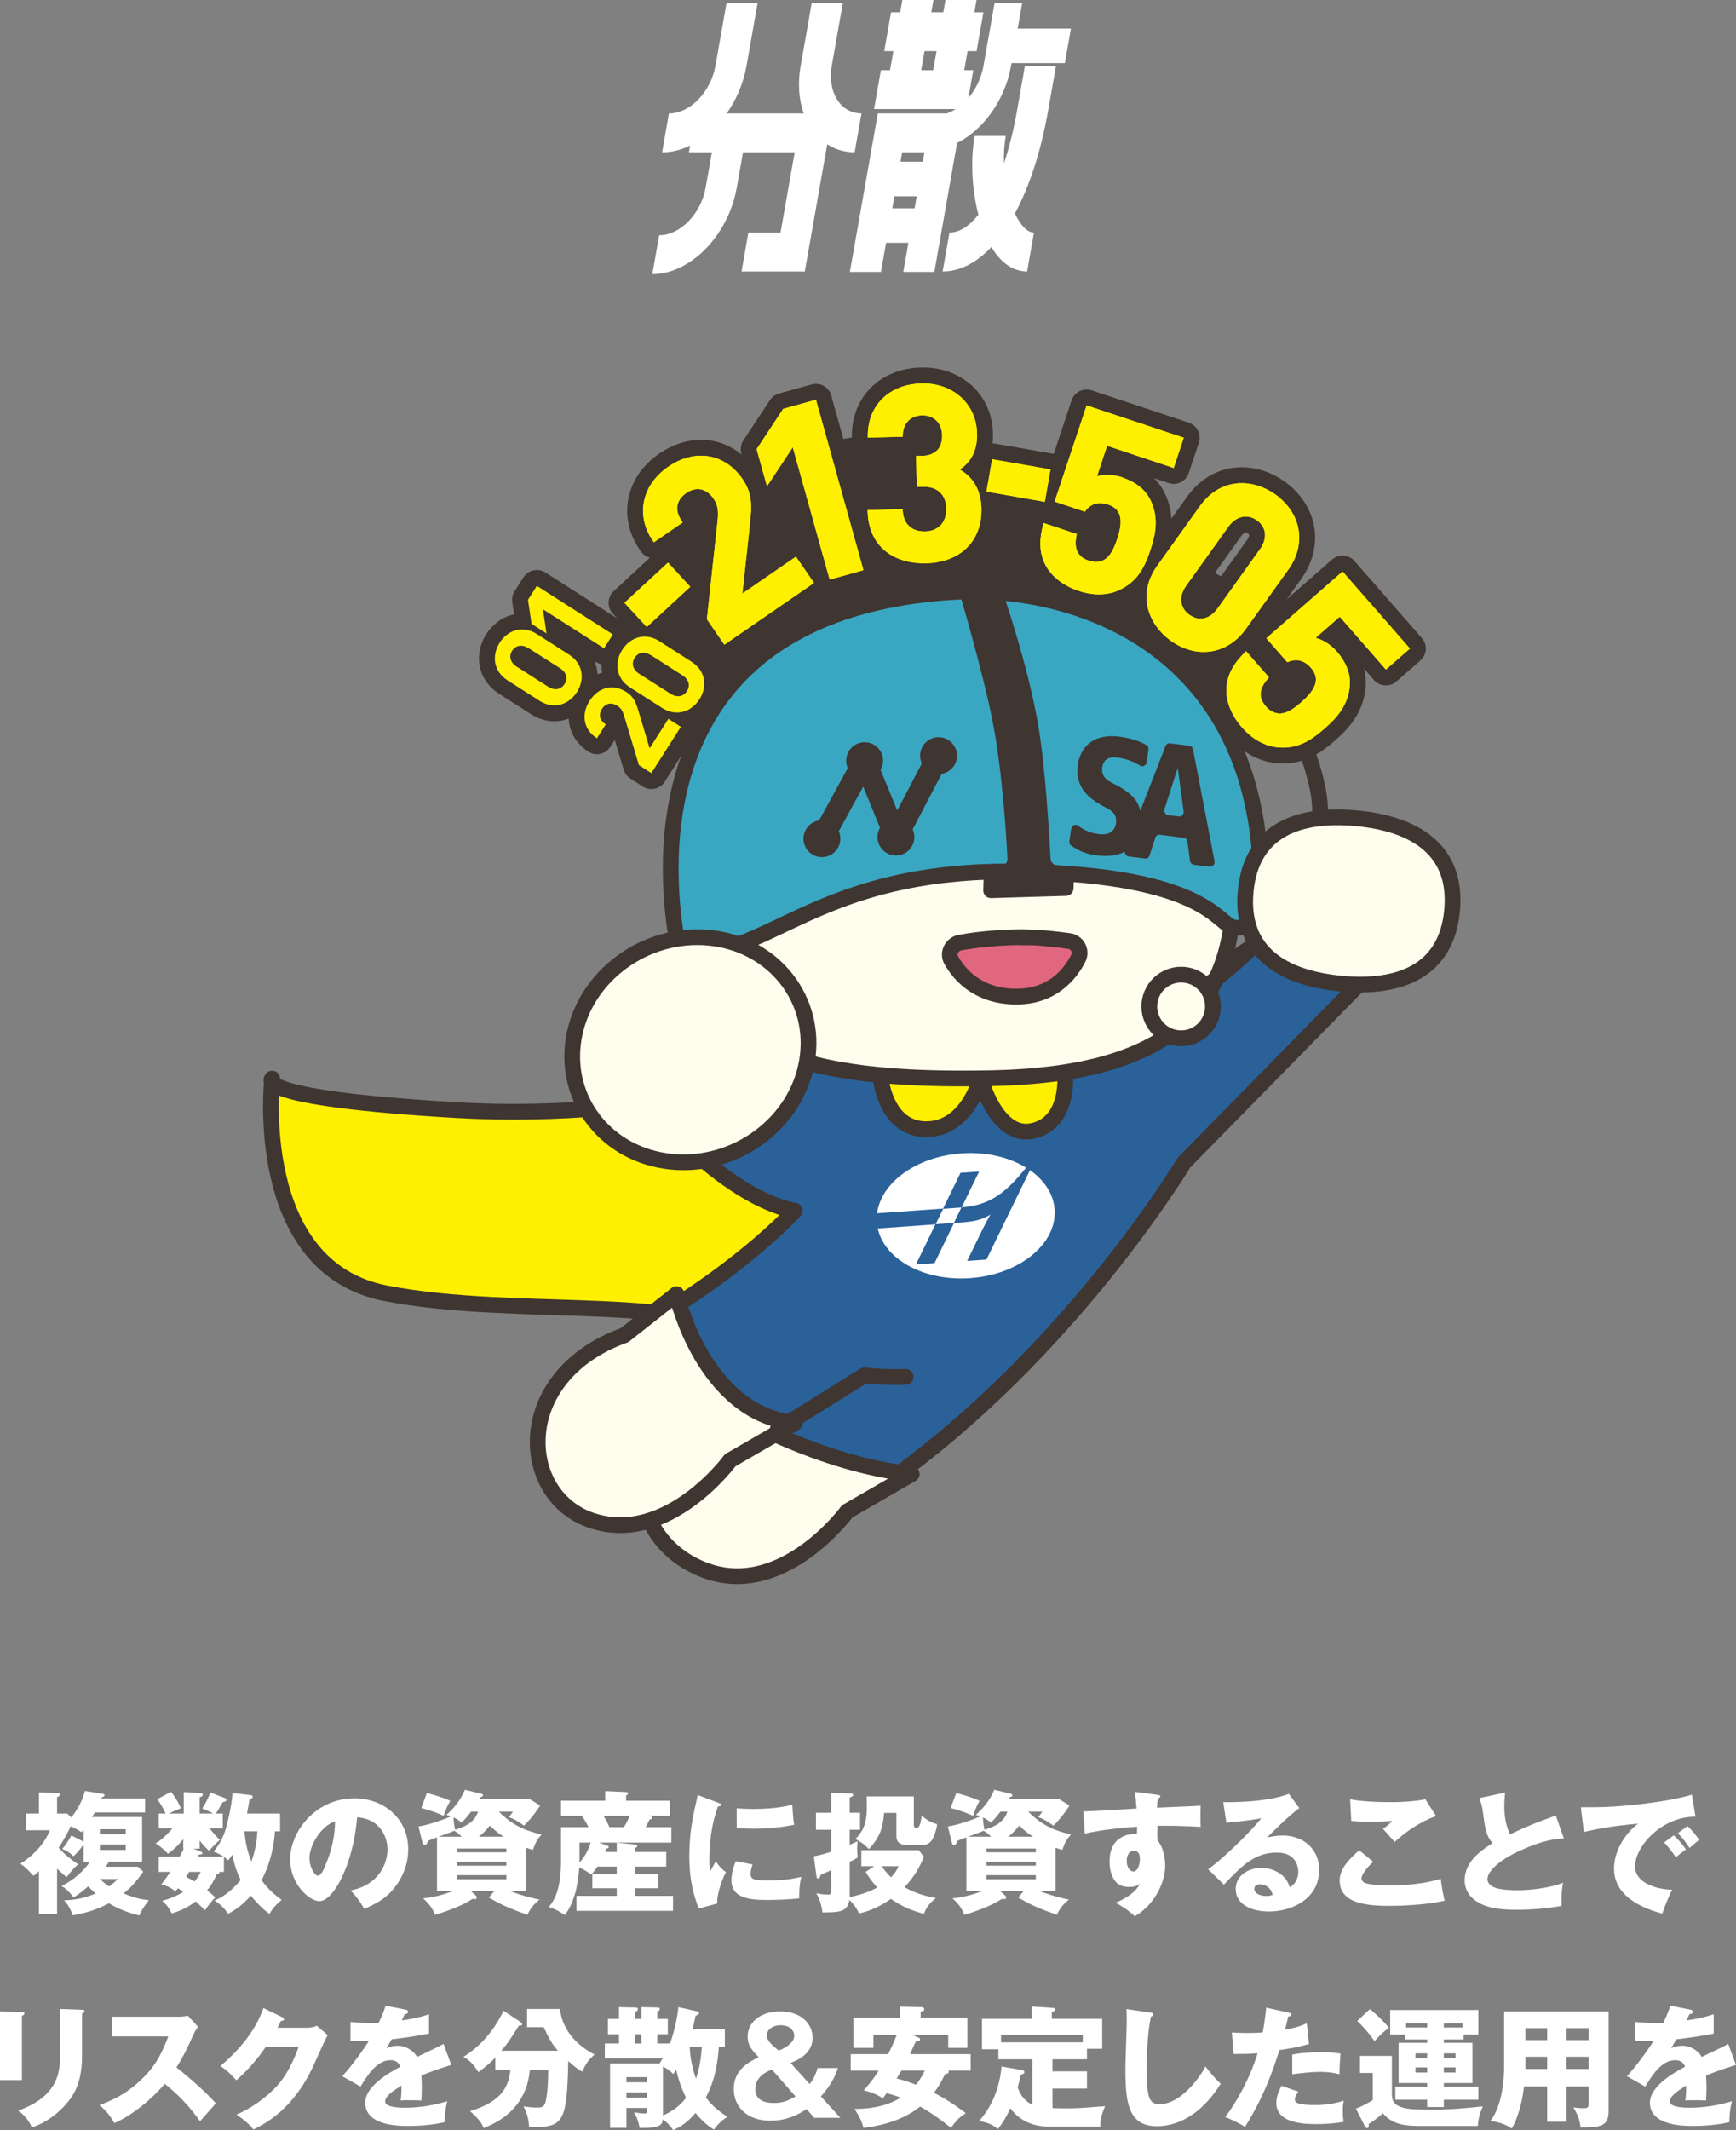 <?xml version="1.0" encoding="UTF-8"?>
<svg id="b" data-name="レイヤー 2" xmlns="http://www.w3.org/2000/svg" viewBox="0 0 264.61 324.54">
  <rect x="0" y="0" width="264.61" height="324.54" fill="#808080" stroke="none"/>
  <defs>
    <style>
      .d {
        fill: #3aa7c2;
      }

      .d, .e, .f, .g, .h, .i, .j {
        stroke: #3f3531;
      }

      .d, .e, .f, .g, .i, .j {
        stroke-linecap: round;
        stroke-linejoin: round;
      }

      .d, .e, .g, .h, .i, .j {
        stroke-width: 2.4px;
      }

      .e, .k {
        fill: #fff000;
      }

      .l {
        fill: #fff;
      }

      .f {
        stroke-width: 4.84px;
      }

      .f, .i {
        fill: none;
      }

      .m {
        fill: #3f3531;
      }

      .g {
        fill: #fffeee;
      }

      .h {
        fill: #e1667f;
        stroke-miterlimit: 10;
      }

      .j {
        fill: #2a6198;
      }
    </style>
  </defs>
  <g id="c" data-name="web">
    <g>
      <g>
        <path class="l" d="M21.04,284.41l.8.76c-1.04,1.42-1.8,2.36-3,3.3,1.88.82,3.2.96,3.84,1.04-1.06,1.46-1.1,1.52-1.42,2.32-2.48-.54-4.4-1.68-4.66-1.86-1.18.64-2.94,1.42-5.52,1.84-.4-1.16-.78-1.7-1.32-2.28,1.16-.04,2.7-.16,4.82-1.04-.2-.18-.52-.44-1.14-1.1-.64.56-1.14,1-2.22,1.7-.92-1.22-1.48-1.54-1.84-1.74,1.84-.88,3.6-2.5,4.3-3.7h-.94v-2.5l-.1-.02c-.42.64-.9,1.18-1.44,1.68-.34-.36-1.08-.92-1.72-1.1.54-.64.82-1.06,1.4-2.06l1.86.94v-1.82c-.08.08-.18.22-.32.38-.44-.3-.74-.5-1.64-.9-.44.96-1.24,2.34-1.84,3.28,1.04,1.1,1.76,1.7,2.98,2.5-.8.72-.98.96-1.76,1.96-.36-.28-.66-.52-1.46-1.28v6.88h-2.76v-6.5c-.38.36-.54.5-.84.7-.8-.86-1.24-1.36-2-1.84,2.12-1.32,3.74-3.18,4.5-5.1h-3.66v-2.54h2v-3.22l2.76.1c.34.02.42.02.42.22,0,.24-.24.34-.42.4v2.5h1.54l.64.58c1.48-1.88,1.9-3.4,2.06-4.02l2.62.42c.18.02.38.06.38.22,0,.18-.24.28-.52.38l-.04.12h6.74v2.14h-7.68c-.26.46-.3.5-.4.68h7.62v6.82h-5.06c-.18.3-.3.5-.48.76h4.92ZM15.2,286.27c.46.42.92.8,1.42,1.14.64-.44.92-.72,1.34-1.14h-2.76ZM15.22,279.45h3.94v-.76h-3.94v.76ZM19.16,281.01h-3.94v.84h3.94v-.84Z"/>
        <path class="l" d="M34.13,285.19h-.68c.02.14,0,.26-.4.36-.16.34-.62,1.42-1.48,2.44.56.46.92.78,1.24,1.08-.64.64-1.3,1.56-1.58,1.98-.78-.82-1.32-1.28-1.4-1.36-1.56,1.2-2.94,1.62-3.66,1.82-.44-.9-.82-1.34-1.44-1.92,1.76-.46,2.76-1.06,3.22-1.38-.22-.14-.6-.38-.82-.52-.1.1-.24.28-.38.46-.76-.58-1.26-.82-2.16-1.04.76-1.02,1.1-1.5,1.38-1.92h-1.78v-2.32h3.2c.42-.82.46-.92.62-1.22h-.08v-1.44c-1.08,1.32-1.94,1.94-2.34,2.22-.44-.54-1.34-1.28-1.88-1.58.88-.5,1.78-1.36,2.58-2.3h-2.1v-2.24h1.06c-.5-1.08-.92-1.68-1.28-2.18l2.08-1.14c.78.96,1.16,1.7,1.52,2.52-.96.34-1.58.68-1.82.8h2.26v-3.28l2.68.18c.12,0,.22.12.22.22,0,.18-.1.24-.48.42v2.46h2.04c-.3-.2-.5-.3-1.64-.78.5-.78.88-1.52,1.24-2.42l2.12.8c.22.08.32.18.32.3,0,.24-.24.3-.56.34-.34.6-.82,1.44-1.04,1.76h1.04v2.24h-2c.42.54.76.98,1.56,1.78-.24.2-.52.42-1.66,1.64-.64-.6-1-1-1.42-1.56v1.24h-.96l1.08.42c.1.04.3.12.3.28,0,.18-.18.18-.56.22l-.14.3h3.94c-.56-.38-1.18-.62-1.52-.76.78-1.04,1.46-2.02,1.94-3.82.28-1.04.8-3.32.94-5.12l2.8.34c.16.02.26.1.26.24,0,.16-.06.2-.5.44-.06.5-.14.98-.36,2.12h5.04v2.7h-.78c-.16,2.18-.62,4.7-2.04,7.44.58.84,1.52,1.92,3.06,3-.72.6-1.26,1.14-1.86,2.14-.5-.36-1.42-1.04-2.84-2.78-.88,1.02-2.2,2.16-3.48,2.76-.62-.92-1.16-1.44-2.06-2.02,2.04-.78,3.64-2.7,4-3.12-.72-1.4-1.06-2.76-1.28-3.86-.32.52-.46.64-.66.88-.3-.3-.42-.4-.62-.56v2.3ZM28.84,285.19c-.16.26-.4.64-.48.76.46.24.88.46,1.3.7.38-.46.68-.94.94-1.46h-1.76ZM37.25,279.01c.16,1.66.44,3.06,1.06,4.6.5-1.36.82-2.76.92-4.6h-1.98Z"/>
        <path class="l" d="M53.44,288.01c4.34-.8,5.62-4.16,5.62-6.24,0-1.62-.86-4.6-4.62-4.9-.62,7.32-3.64,12.78-5.76,12.78-1.56,0-4.46-2.64-4.46-6.34,0-4.3,3.92-9.32,9.8-9.32,4.38,0,8.2,2.98,8.2,7.76,0,.92-.08,3.48-2.36,6.18-1.22,1.42-2.64,2.16-4.34,2.9-.66-1.16-1.1-1.76-2.08-2.82ZM47.17,283.07c0,1.54.86,2.7,1.28,2.7.48,0,.86-.9,1.08-1.42.86-1.98,1.52-4.28,1.54-6.88-2.32.86-3.9,3.8-3.9,5.6Z"/>
        <path class="l" d="M73.33,273.29c.16.04.28.06.28.24,0,.16-.06.18-.4.3-.04.1-.1.16-.14.24h7.62l1.64,1.02c-1.16,1.78-2,2.6-2.46,3.06-1.32-.98-1.98-1.18-2.32-1.3.28-.32.38-.46.64-.84h-2.16c2.44,2.42,4.46,2.96,6.52,3.5-.64.7-.94,1.18-1.3,2.32-.5-.12-.68-.18-1.04-.32v6.6h-2.42c1.92.78,3.72,1.16,4.44,1.3-.86.72-1.3,1.22-1.84,2.32-2.42-.86-3.74-1.38-5.86-2.62l.8-1h-3.56l.78.72c.08.08.12.16.12.24,0,.28-.22.28-.3.28-.06,0-.24-.04-.36-.04-1.44,1-4.16,2-5.74,2.42-.2-.58-.5-1.36-1.78-2.5,2.26-.22,4.04-.92,4.52-1.12h-2.4v-8.18c-.94.34-1.12.42-1.38.54-.06.22-.2.64-.5.64-.12,0-.28-.12-.32-.3l-.62-2.54c1.48-.2,4.02-1.1,4.96-1.54-.24-.08-.38-.12-.7-.22,1.02-.92,2-1.96,2.82-3.82l2.46.6ZM65.07,273.17c2.34.64,3.08.98,3.56,1.2-.42.72-.64,1.2-1,2.28-.94-.42-2-.84-3.42-1.18l.86-2.3ZM70.37,279.83c-.56-.58-.82-.72-1.12-.9-.46.2-1.18.46-2.4.9h3.52ZM71.81,276.01c-.56.74-.94,1.16-1.44,1.68-.24-.18-.72-.58-1.24-.8.02.5.1,1.42.26,1.88,2.36-.72,3.06-1.6,3.48-2.76h-1.06ZM77.19,282.21v-.58h-7.52v.58h7.52ZM77.19,284.25v-.6h-7.52v.6h7.52ZM69.67,285.69v.62h7.52v-.62h-7.52ZM76.79,279.83c-.76-.46-.92-.6-2.14-1.68-.56.72-1.08,1.24-1.66,1.68h3.8Z"/>
        <path class="l" d="M94.01,282.15v-1.4l2.84.28c.12.02.3.04.3.2,0,.1-.12.2-.3.34v.58h4.7v2.24h-4.7v1.08h3.5v2.22h-3.5v1.16h5.74v2.28h-14.72v-2.28h6.14v-1.16h-3.72v-2.22h3.72v-1.08h-2.94c-.34.52-.58.8-.94,1.22-.46-.34-.96-.68-1.84-1.1-.12,1.8-.5,5.1-2.2,7.26-.72-.5-1.36-.86-2.44-1.24,1.86-2.02,1.86-5.66,1.86-7.48v-4.68h4.18c-.12-.24-.4-.9-1.02-1.72h-3.16v-2.3h6.74v-1.46l3.16.14c.1,0,.32.02.32.2,0,.12-.06.16-.3.36v.76h6.7v2.3h-3.34c.5.08.62.12.62.28,0,.24-.3.26-.38.26-.1.2-.22.46-.6,1.18h3.9v2.36h-11.04l1.28.46c.14.06.22.1.22.22,0,.14-.08.18-.4.26-.06.2-.12.36-.16.48h1.78ZM88.33,283.33c0,.08,0,.2-.02.44.84-.88,1.36-1.86,1.72-3.04h-1.7v2.6ZM92.01,276.65c.32.58.68,1.2.88,1.72h2.22c.4-.64.8-1.52.88-1.72h-3.98Z"/>
        <path class="l" d="M109.43,274.65c.38.14.54.2.54.34,0,.18-.4.22-.54.24-.6,1.78-1.3,4.06-1.3,8.26,0,.82.04,1.04.14,1.6.12-.22.6-1.1.84-1.5.58.9,1.22,1.42,1.54,1.64-.5.94-1.42,3.26-1.32,4.78l-2.84.76c-.68-1.88-1.42-4.1-1.42-8,0-3.62.56-6.1,1.28-9.28l3.08,1.16ZM114.71,284.05c-.12.34-.3,1.02-.3,1.42,0,.88.48,1.02,2.78,1.02,1.34,0,3.1-.08,4.94-.54-.36,1.48-.3,2.98-.3,3.26-1.38.2-3.64.26-5.06.26-2.98,0-5.28-.52-5.28-2.96,0-.26,0-1.4.66-2.94l2.56.48ZM112.29,275.51c.6.04,1.4.1,2.6.1,3.3,0,5.12-.46,5.88-.64.02.32.1,2.08.28,3.04-.82.16-2.92.6-6.16.6-1.18,0-1.96-.06-2.6-.1v-3Z"/>
        <path class="l" d="M133.25,284.33h-1.96v-2.44h8.76l.78,1.02c-.7,1.66-1.44,2.96-2.96,4.62,2.04,1.14,3.78,1.46,4.78,1.64-.82.68-1.4,1.28-1.82,2.42-1.32-.36-2.96-.86-5.04-2.28-1.42,1-3.26,1.92-4.86,2.2-.48-1.12-1.26-1.84-1.46-2.04-.32,1.86-1.54,1.88-4.1,1.9-.18-1.34-.5-2.1-.94-2.92.28.06.96.2,1.66.2.42,0,.62-.02.62-.54v-3.18c-.54.24-1.24.54-1.6.7-.14.4-.2.56-.42.56-.2,0-.22-.14-.26-.46l-.38-2.92c.5-.08,1.16-.2,2.66-.7v-3.34h-2.34v-2.58h2.34v-3.04l2.9.1c.22,0,.42.02.42.22,0,.22-.24.3-.52.4v2.32h1.58v2.58h-1.58v2.3c.52-.22.82-.36,1.22-.54-.04.32-.08.62-.08,1.12,0,.46.04.86.08,1.36-.3.18-.5.3-1.22.66v5.36c1.8-.38,2.96-.78,4.2-1.46-.94-1.04-1.4-1.78-1.76-2.38l1.3-.86ZM139.29,273.69v4.32c0,.22.04.48.36.48.36,0,.62-.14.84-1.9.9.9,1.9,1.22,2.36,1.34-.14,1.04-.52,1.9-.62,2.1-.3.64-.82,1.06-1.62,1.06h-2.36c-1.62,0-1.62-.96-1.62-1.62v-3.26h-1.86c-.24,2.46-.66,3.66-2.32,5.52-.84-.92-1.7-1.36-2.08-1.54.84-.84,1.76-1.94,1.76-4.78,0-.28-.02-1.48-.02-1.72h7.18ZM134.37,284.33c.54.74.96,1.22,1.44,1.68.7-.7.92-1.18,1.16-1.68h-2.6Z"/>
        <path class="l" d="M154.02,273.29c.16.04.28.06.28.24,0,.16-.06.18-.4.3-.04.1-.1.16-.14.24h7.62l1.64,1.02c-1.16,1.78-2,2.6-2.46,3.06-1.32-.98-1.98-1.18-2.32-1.3.28-.32.38-.46.64-.84h-2.16c2.44,2.42,4.46,2.96,6.52,3.5-.64.7-.94,1.18-1.3,2.32-.5-.12-.68-.18-1.04-.32v6.6h-2.42c1.92.78,3.72,1.16,4.44,1.3-.86.72-1.3,1.22-1.84,2.32-2.42-.86-3.74-1.38-5.86-2.62l.8-1h-3.56l.78.72c.08.08.12.16.12.24,0,.28-.22.28-.3.28-.06,0-.24-.04-.36-.04-1.44,1-4.16,2-5.74,2.42-.2-.58-.5-1.36-1.78-2.5,2.26-.22,4.04-.92,4.52-1.12h-2.4v-8.18c-.94.34-1.12.42-1.38.54-.06.22-.2.64-.5.64-.12,0-.28-.12-.32-.3l-.62-2.54c1.48-.2,4.02-1.1,4.96-1.54-.24-.08-.38-.12-.7-.22,1.02-.92,2-1.96,2.82-3.82l2.46.6ZM145.76,273.17c2.34.64,3.08.98,3.56,1.2-.42.72-.64,1.2-1,2.28-.94-.42-2-.84-3.42-1.18l.86-2.3ZM151.06,279.83c-.56-.58-.82-.72-1.12-.9-.46.2-1.18.46-2.4.9h3.52ZM152.5,276.01c-.56.74-.94,1.16-1.44,1.68-.24-.18-.72-.58-1.24-.8.02.5.1,1.42.26,1.88,2.36-.72,3.06-1.6,3.48-2.76h-1.06ZM157.88,282.21v-.58h-7.52v.58h7.52ZM157.88,284.25v-.6h-7.52v.6h7.52ZM150.36,285.69v.62h7.52v-.62h-7.52ZM157.48,279.83c-.76-.46-.92-.6-2.14-1.68-.56.72-1.08,1.24-1.66,1.68h3.8Z"/>
        <path class="l" d="M176.36,273.45c.32.04.5.06.5.22,0,.22-.24.3-.4.34-.04.36-.06.6-.1,1.4,5.64-.24,6.26-.26,6.64-.3-.02.42-.06,2.4.02,3.22-3.62-.18-5.14-.18-6.6-.16-.04,1.44-.02,1.8.02,2.22,1.16,1.42,1.16,3.56,1.16,3.84,0,2.84-1.86,6.16-4.64,7.72-.86-.82-1.96-1.56-2.92-2.06.6-.24,2.96-1.24,3.68-2.88-.2.16-.6.48-1.58.48-.32,0-1.46,0-2.16-.9-.72-.92-.86-2.22-.86-2.96,0-4.4,3.76-4.26,4.18-4.2.02-.64.02-.82.02-1.12-4.18.26-6.8.8-7.98,1.04l-.22-3.38c.46.02,1.22-.02,8.12-.42-.14-1.68-.14-1.74-.28-2.54l3.4.44ZM171.74,283.45c0,1.32.66,1.68,1.02,1.68.62,0,.98-.92.98-1.92,0-.46-.1-1.24-.9-1.24-.66,0-1.1.66-1.1,1.48Z"/>
        <path class="l" d="M198.05,275.49c-1.36.9-4.46,4-4.9,4.46.34-.08,1.32-.3,2.4-.3,2.72,0,5.52,1.72,5.52,5.26,0,4.4-4.18,6.32-7.64,6.32-2.58,0-5.08-1.02-5.08-3.44,0-1.98,1.84-3.2,3.92-3.2,1.88,0,3.84,1.06,4.3,2.94,1.32-.66,1.32-2.2,1.32-2.36,0-.48-.16-2.92-3.26-2.92-3.38,0-5.3,1.98-8.08,4.88l-2.4-2.34c2.3-1.6,6.76-6,8.1-7.78-.64.14-1.32.3-5.32.7l-.48-3.14c.78.02,6.56.08,10-1.26l1.6,2.18ZM192.03,287.09c-.68,0-.84.38-.84.72,0,.76,1.12,1.06,1.8,1.06.46,0,.8-.1,1-.16-.32-1.36-1.4-1.62-1.96-1.62Z"/>
        <path class="l" d="M209.32,283.65c-1.08.96-1.8,2.06-1.8,2.52,0,.34.26.56.4.64.74.4,3.04.44,3.98.44,4.22,0,6.76-.72,7.72-1,.08,1.08.38,2.52.58,3.32-2.74.68-6.92.8-8.48.8-4.58,0-7.52-.84-7.52-3.88,0-1.72,1.4-3.24,2.98-4.58l2.14,1.74ZM218.88,276.67c-2.48.98-4.3,2.14-6.3,3.96-.04-.04-.22-.24-1.78-2,.54-.36.98-.74,1.42-1.2-.5.04-1.74.12-3.56.12-1.58,0-2.22-.08-2.7-.12l-.16-3.3c1.62.34,4.32.44,6.04.44,3.16,0,4.84-.32,5.42-.44l1.62,2.54Z"/>
        <path class="l" d="M238.37,280.09c-1.42.1-3.1.24-6.72,1.88-3.52,1.6-4.92,3.32-4.92,4.3,0,1.44,2.14,1.72,4.68,1.72,2.22,0,5.26-.48,6.84-1.14-.18.9-.28,1.72-.22,3.52-2.7.5-5.66.6-6.76.6-3.48,0-4.84-.52-5.84-1.06-1.26-.68-2.18-1.86-2.18-3.44,0-2.72,2.28-4.42,4.26-5.66-1-1.12-1.14-2.18-1.48-4.72-.12-.96-.24-1.28-.54-2.14l3.92-.84c-.08,1.02-.12,1.46-.12,2.1,0,2.4.7,3.94.88,4.26,3.12-1.48,4.54-1.98,6.98-2.86l1.22,3.48Z"/>
        <path class="l" d="M258.44,276.79c-4.94-.08-9.22,4.36-9.22,7.6,0,2.32,2.94,3.46,5.66,3.52-.44.84-1.16,2.54-1.5,3.64-1.62-.44-7.36-2.04-7.36-6.82,0-3.7,2.86-6.36,3.68-6.88-3.92.32-6.34.82-8.28,1.26l-.46-3.76c3.06,0,4.8,0,8.9-.46,2.9-.32,6.14-.86,8.02-1.46l.56,3.36ZM255.12,279.63c.6.52,1.46,1.52,1.86,2.14-.56.4-.84.62-1.54,1.2-.76-1.1-.96-1.36-1.78-2.26l1.46-1.08ZM257.22,278.21c.56.5,1.38,1.48,1.78,2.1-.5.38-.84.68-1.46,1.24-.74-1.1-.96-1.36-1.78-2.26l1.46-1.08Z"/>
        <path class="l" d="M3.34,306.56c.24,0,.38.02.38.2,0,.2-.24.32-.38.38v9.78H0v-10.46l3.34.1ZM12.5,306.2c.2,0,.38.04.38.2,0,.24-.24.34-.38.4v6.52c0,2.18-.38,4.38-1.6,6.18-1.1,1.62-3.32,3.78-6.06,4.62-.3-.82-1.02-1.82-2.08-2.56,6.26-2.18,6.38-6.18,6.38-8.22v-7.26l3.36.12Z"/>
        <path class="l" d="M17.03,310.26v-3h10.22c.32,0,1.04-.04,1.38-.16l1.56,1.7c-.16.2-.46.62-.76,1.28-.74,1.68-1.54,3.36-2.54,4.9.84.64,4.5,3.68,6,5.48-.66.76-1.74,1.96-2.4,2.72-.74-1.02-2.42-3.36-5.38-5.7-1.92,2.3-5.06,4.88-7.68,5.98-.76-1.26-1.18-1.82-2.28-2.74,2.58-.92,4.56-2.1,6.5-4,2.28-2.2,3.1-4.16,4-6.46h-8.62Z"/>
        <path class="l" d="M46.87,308.94c.66,0,1.02-.14,1.42-.3l1.66,1.42c-.36.6-1.58,3.34-2.04,4.36-3.08,6.92-7.52,9.14-9.28,10.02-.34-.44-.9-1.1-2.58-2.28,3.04-1.28,5.46-3.48,6.5-4.74,1.62-1.96,2.54-4.38,2.98-5.6h-5c-1.28,1.9-2.8,3.6-4.5,5.12-1.08-1.14-1.48-1.56-2.44-2.16,4.86-4.12,6.12-7.64,6.56-8.84l2.88,1.4c.08.04.26.14.26.3,0,.2-.28.26-.48.28-.32.62-.38.78-.52,1.02h4.58Z"/>
        <path class="l" d="M61.81,306.18c.12.02.4.08.4.36s-.36.3-.5.3l-.46.98c.58-.08,2.48-.34,4.14-.94v2.96c-2.98.52-3.34.58-5.7.86-.24.42-.28.5-.78,1.38.72-.4,1.58-.4,1.74-.4,1.02,0,2.3.6,2.92,1.7,2.96-1.42,3.3-1.56,4.04-1.98l1.18,3.2c-2.22.7-3.38,1.12-4.56,1.62.04.58.06,1.2.06,1.8,0,.9-.04,1.46-.06,2-.64-.04-1.36-.04-2-.04s-.76,0-1.16.04c.08-.64.12-1.04.14-2.28-1.24.76-2.5,1.6-2.5,2.42,0,.9,2.04.96,3.06.96,2.2,0,4.28-.36,6.4-.98-.26,1-.4,2.22-.38,3.18-1.82.42-3.7.58-5.58.58-1.34,0-6.54,0-6.54-3.54,0-2.36,3.18-4.34,5.36-5.48-.32-.88-1.02-1-1.5-1-2.08,0-3.48,2.24-4.58,4.02l-2.78-1.58c1.32-1.4,3.32-4.16,4.06-5.38-1.08.04-1.96.04-2.82.02l.02-2.9c.62.06,1.78.16,3.14.16.58,0,.82,0,1.14-.02.74-1.54.9-2.08,1.06-2.62l3.04.6Z"/>
        <path class="l" d="M75.5,315.34v-1.86c-.66.7-1.04,1.06-2.58,2.22-.94-1.54-1.7-2-2.28-2.32,1.58-1.02,4.06-2.84,6.12-7.02l2.64,1.74c.1.06.2.16.2.32s-.28.2-.52.22c-1.46,2.28-1.7,2.7-2.68,3.8h8.64c-.84-.96-1.3-1.72-2.16-3.58h-2.54v-2.78h5.02c.16,1.7,1.14,4.8,5.26,6.94-.88.78-1.4,1.48-1.86,2.6-.5-.26-.82-.44-2.14-1.6-.2,9.16-.72,10.06-5.32,10.06-.26,0-.44-.02-.66-.04-.02-1.48-.58-2.6-.84-3.12,1,.12,1.32.18,1.9.18.7,0,1.14,0,1.38-.62.08-.2.48-1.52.48-5.14h-2.8c-.5,6.28-5.56,8.3-7.04,8.88-.26-.68-.7-1.38-2.08-2.58,5.14-1.52,5.92-4.04,6.16-6.3h-2.3Z"/>
        <path class="l" d="M95.49,321.16v3.02h-2.5v-9.8h7.54c.24-.36.36-.56.48-.76h-8.82v-2.28h2.16v-1.4h-1.68v-2.34h1.68v-1.8l2.6.06c.2,0,.28.06.28.26,0,.22-.16.3-.46.42v1.06h1v-1.8l2.6.06c.1,0,.2.06.2.24s-.14.26-.38.4v1.1h1.6v2.34h-1.6v1.4h1.92c.96-2.44,1.28-5.28,1.3-5.54l2.9.66c.2.04.24.14.24.24,0,.12-.02.2-.54.44-.08.42-.18.96-.44,2.04h4.92v2.66h-.92c-.16,2.12-.42,4.74-1.98,7.72,1.06,1.44,2.32,2.32,3.28,2.94-.76.52-1.34.98-2.06,1.96-.88-.58-1.78-1.28-2.8-2.54-1.26,1.5-2.34,2.14-3.4,2.62-.26-.4-.68-1-1.58-1.64-.1.76-.18,1.34-3.54,1.3-.02-.12-.2-1.38-.86-2.38.34.06,1.16.18,1.5.18.52,0,.52-.06.52-.84h-3.16ZM98.65,317.24v-.78h-3.16v.78h3.16ZM98.65,319.6v-.82h-3.16v.82h3.16ZM96.77,309.94v1.4h1v-1.4h-1ZM101.05,322.3c.84-.36,2.32-1.1,3.52-2.68-.26-.56-1-2.06-1.5-4.26-.18.28-.24.36-.46.62-.28-.28-.76-.72-1.56-1.14v7.46ZM105.13,311.84c.06,1.18.22,2.82.96,4.86.42-1.26.74-2.7.9-4.86h-1.86Z"/>
        <path class="l" d="M123.42,317.52c.38-.5.84-1.18,1.2-2.44h3.1c-.22.66-.8,2.38-2.6,4.32l2.98,3.26h-4l-1.16-1.34c-.78.54-2.68,1.78-5.5,1.78-3.68,0-5.6-2.22-5.6-4.82,0-3.02,2.4-4.16,3.8-4.86-.9-.94-1.68-1.74-1.68-3.14,0-1.98,1.7-3.82,4.96-3.82s4.94,1.92,4.94,4.02c0,1.94-1.48,3.12-3.36,3.82l2.92,3.22ZM117.66,315.3c-.64.26-2.54,1-2.54,3,0,2.1,2.28,2.1,2.9,2.1,1.08,0,1.94-.24,3.24-1l-3.6-4.1ZM121.06,310.14c0-.6-.48-1.58-2.08-1.58-1.34,0-2.1.78-2.1,1.56,0,.82.98,1.62,1.82,2.3,1.28-.52,2.36-1.28,2.36-2.28Z"/>
        <path class="l" d="M139.99,310.42c.16.06.26.14.26.3,0,.24-.2.26-.64.3-.16.28-.78,1.66-.9,1.94h9.24v2.5h-3.38c.04.06.04.1.04.16,0,.24-.18.32-.56.4-.78,1.58-1.26,2.26-1.7,2.82,2.42,1.24,4.24,2.64,4.86,3.1-1.16.78-1.4,1.1-2.26,2.24-1.52-1.2-2.88-2.2-4.7-3.24-2.44,1.96-5.46,2.86-8.62,3.26-.34-1.18-.64-1.74-1.38-2.9,3.4.02,5.62-.84,7.06-1.72-.98-.34-1.62-.54-2.16-.68-.1.14-.36.5-.58.8-1-.72-2.32-1.08-2.92-1.24,1.14-1.22,1.92-2.4,2.28-3h-4.26v-2.5h5.7c.42-.82.94-1.96,1.32-2.94h-3.56v1.98h-3.06v-4.58h7.12v-1.7l3.3.08c.08,0,.4.04.4.32,0,.24-.32.34-.56.36v.94h7.12v4.58h-2.92v-1.98h-5.48l.94.4ZM137.41,315.46c-.22.38-.48.78-.74,1.2.82.22,1.8.5,2.94.96.32-.38.76-.94,1.36-2.16h-3.56Z"/>
        <path class="l" d="M160.42,315.58h5.26v2.62h-5.26v2.98c.5.02,1.08.04,1.86.04,1.88,0,2.2-.02,6.16-.34-.7,1.66-.74,2.42-.72,3.12h-7.82c-3.66,0-5.32-2-5.9-2.8-.74,1.68-1.54,2.7-1.88,3.16-1.04-.76-1.26-.84-2.86-1.24.74-.86,2.96-3.42,3.4-8.28l3.08.54c.18.04.4.08.4.32,0,.2-.12.24-.56.4-.1.5-.2,1-.46,1.96.36.86.82,1.94,2.24,2.6v-6.92h-5.18v-1.52h-2.5v-4.64h7.58v-1.88l3.06.2c.28.02.54.04.54.24,0,.16-.1.24-.54.44v1h7.68v4.56h-2.32v1.6h-5.26v1.84ZM165.04,311.16v-1.16h-12.46v1.16h12.46Z"/>
        <path class="l" d="M175.34,306.64c.3.04.46.06.46.28,0,.18-.14.24-.38.34-.48,2.36-.64,5.52-.64,7.94,0,4.54.44,5.38,1.98,5.38,3.42,0,6.44-4.62,6.98-5.74.5.66,1.38,1.76,2.32,2.62-2.28,3.7-5.68,6.48-9.72,6.48-4.44,0-4.8-3.76-4.8-8.76,0-1.16.2-6.22.2-7.24,0-.58,0-1.26-.04-1.84l3.64.54Z"/>
        <path class="l" d="M196.41,306.64c.18.04.4.12.4.32,0,.24-.28.26-.44.26-.08.32-.42,1.74-.5,2.02,1.84-.34,2.54-.64,3.32-.98l.34,3.14c-.62.2-1.76.54-4.52.94-.8,2.52-2.2,6.88-5.24,11.7-.84-.54-1.58-.88-3.02-1.52,1.68-2.1,3.78-5.94,4.94-9.7-1.22.1-1.46.1-3.66.12l-.26-3.28c.6.04,1.3.08,2.32.08.9,0,1.5-.02,2.38-.08.28-1.5.42-2.8.54-3.78l3.4.76ZM197.91,318.68c-.5.64-.54,1.02-.54,1.18,0,.28.14.4.36.52.42.24,1.58.34,2.68.34,2.08,0,3.56-.4,4.4-.66-.06.38-.14.82-.14,1.56s.08,1.26.12,1.66c-1.4.24-2.76.34-4.14.34-2.62,0-6.1-.38-6.1-3.22,0-.78.18-1.42.78-2.62l2.58.9ZM196.97,313.02c1.84-.36,4.04-.36,4.42-.36,1.74,0,2.54.14,2.94.22-.12,1.48-.14,1.8-.16,3.14-1-.26-1.96-.36-3-.36-1.18,0-2.8.18-4.2.36v-3Z"/>
        <path class="l" d="M212.16,313.22v5.96c0,2.18,2.46,2.24,6.26,2.24,2.54,0,5.08-.24,7.6-.5-.42.92-.68,1.76-.76,2.98h-8.76c-2.24,0-4.22-.16-5.72-1.94-.4.38-1.06.98-2.16,1.64.02.4.04.62-.26.62-.12,0-.26-.16-.34-.32l-1.34-2.64c1.06-.42,1.78-.82,2.56-1.3v-4.14h-1.94v-2.6h4.86ZM208.82,306.1c1.08.9,1.9,1.68,2.9,2.84-.92.68-1.52,1.26-2.2,2.04-.96-1.36-1.8-2.26-2.64-3.08l1.94-1.8ZM220.08,311.24h4.36v6.12h-4.36v.56h5.26v1.98h-5.26v1.12h-2.54v-1.12h-4.86v-1.98h4.86v-.56h-4.36v-6.12h4.36v-.52h-3.38v-.74h-2.26v-3.74h13.44v3.74h-2.26v.74h-3v.52ZM217.54,308.26h-3.22v.64h3.22v-.64ZM217.54,312.84h-1.78v.76h1.78v-.76ZM217.54,314.98h-1.78v.78h1.78v-.78ZM220.08,308.9h2.84v-.64h-2.84v.64ZM220.08,313.6h1.78v-.76h-1.78v.76ZM220.08,315.76h1.78v-.78h-1.78v.78Z"/>
        <path class="l" d="M238.79,323.26h-2.96v-5.38h-3.52c-.2,1.44-.6,4.18-1.88,6.42-.94-.74-2.54-1.1-3.26-1.16,1.04-1.32,2.1-4,2.1-8.52v-8.16h15.92v15.2c0,2.34-1.34,2.48-4.28,2.46-.1-1.1-.4-1.9-1.08-3.04.26.04.98.12,1.48.12.82,0,.84-.14.84-.88v-2.44h-3.36v5.38ZM235.83,309h-3.32v1.82h3.32v-1.82ZM235.83,313.36h-3.32v1.86h3.32v-1.86ZM238.79,310.82h3.36v-1.82h-3.36v1.82ZM238.79,315.22h3.36v-1.86h-3.36v1.86Z"/>
        <path class="l" d="M257.63,306.18c.12.02.4.08.4.36s-.36.3-.5.3l-.46.98c.58-.08,2.48-.34,4.14-.94v2.96c-2.98.52-3.34.58-5.7.86-.24.42-.28.5-.78,1.38.72-.4,1.58-.4,1.74-.4,1.02,0,2.3.6,2.92,1.7,2.96-1.42,3.3-1.56,4.04-1.98l1.18,3.2c-2.22.7-3.38,1.12-4.56,1.62.04.58.06,1.2.06,1.8,0,.9-.04,1.46-.06,2-.64-.04-1.36-.04-2-.04s-.76,0-1.16.04c.08-.64.12-1.04.14-2.28-1.24.76-2.5,1.6-2.5,2.42,0,.9,2.04.96,3.06.96,2.2,0,4.28-.36,6.4-.98-.26,1-.4,2.22-.38,3.18-1.82.42-3.7.58-5.58.58-1.34,0-6.54,0-6.54-3.54,0-2.36,3.18-4.34,5.36-5.48-.32-.88-1.02-1-1.5-1-2.08,0-3.48,2.24-4.58,4.02l-2.78-1.58c1.32-1.4,3.32-4.16,4.06-5.38-1.08.04-1.96.04-2.82.02l.02-2.9c.62.06,1.78.16,3.14.16.58,0,.82,0,1.14-.02.74-1.54.9-2.08,1.06-2.62l3.04.6Z"/>
      </g>
      <g>
        <path class="l" d="M155.12,4.35l.69-3.9h-4.21l-1.69,9.58c-.33,1.86-1.17,3.57-2.3,4.89l.74-4.22h-1.38l.51-2.91h1.38l1.04-5.92h-1.38l.33-1.87h-4.74l-.33,1.87h-1.83l.33-1.87h-4.74l-.33,1.87h-1.39l-1.04,5.92h1.39l-.51,2.91h-1.39l-1.04,5.92h12.43c-.44.28-.89.5-1.36.67h-10.5l-4.26,24.14h4.74l.78-4.43h3.4l-.78,4.43h4.74l3.46-19.64c3.97-1.99,7.3-6.51,8.23-11.76l.07-.41h8.13l.93-5.26h-8.13ZM140.92,7.79h1.83l-.51,2.91h-1.83l.51-2.91ZM140.91,23.21l-.25,1.43h-3.4l.25-1.43h3.4ZM136.01,31.74l.32-1.83h3.4l-.32,1.83h-3.4Z"/>
        <path class="l" d="M154.7,32.52c2.2-4.07,3.95-9.4,5.06-15.66l1.2-6.81h-4.74l-1.2,6.81c-.52,2.96-1.2,5.66-1.99,8.03-.05-1.39.03-2.8.27-4.18h-4.74c-.64,3.62-.44,8.12.57,12-1.4,1.76-2.9,2.73-4.41,2.73l-1.04,5.92c2.64,0,5.16-1.32,7.43-3.72,1.35,2.26,3.18,3.72,5.45,3.72l1.04-5.92c-1.03,0-2.07-1.14-2.9-2.92Z"/>
        <path class="l" d="M126.78,10.03l1.69-9.58h-4.74l-1.69,9.58c-.47,2.68-.27,5.18.47,7.26h-11.75c1.47-2.08,2.56-4.58,3.03-7.26l1.69-9.58h-4.74l-1.69,9.58c-.71,4-3.89,7.26-7.09,7.26l-1.04,5.92c1.45,0,2.9-.37,4.27-1.03l-.18,1.03h3.5l-.95,5.38c-.71,4-3.89,7.26-7.09,7.26l-1.04,5.92c5.81,0,11.59-5.91,12.87-13.18l.95-5.38h7.88l-2.16,12.23h-4.9l-1.04,5.92h9.64l3.42-19.37c1.2.77,2.61,1.21,4.18,1.21l1.04-5.92c-3.2,0-5.23-3.26-4.53-7.26Z"/>
      </g>
      <g>
        <g>
          <path class="e" d="M126.88,162.13s-25.77,8.84-57.36,7c-31.59-1.84-28.04-4.8-28.04-4.8,0,0-3.24,28.72,17.31,32.71,20.55,3.99,47.77-.31,56.54,7.97,8.78,8.28,27.73,3.99,27.73,3.99l17.08-48.49-33.26,1.63Z"/>
          <g>
            <polygon class="m" points="91.27 101.03 99.62 89.3 104.6 75.12 108.33 74.57 120.84 68.14 133.94 65.98 147.96 65.23 150.79 72.55 170.1 74.15 180.73 84.95 193.58 91.77 198.89 98.79 201.64 104.94 198.1 109.1 196.45 109.72 182.47 107.35 136.01 105.22 108.15 109.13 102.52 108.5 91.27 101.03"/>
            <g>
              <path class="j" d="M109.81,225.48s3.41,4.54,9.38,6.65c5.97,2.11,19.4-8.79,19.4-8.79,25.95-19.62,41.86-46.19,41.86-46.19l34.46-35.11-9.32-7.87-42.95,29.24s-8.82-11.35-16.32-12.05c-8.32-.79-15.91,3.73-19.44,10.78l-19.52-8.8-12.17,10.99s13.73,17.74,25.94,20.14c0,0-7.48,8.2-20.92,16.16-1.59.94-3.27,1.88-5.02,2.8,0,0-12.41,10.95-6.08,21.06,6.33,10.11,20.7,1.01,20.7,1.01Z"/>
              <path class="e" d="M162.33,163.36s.88,7.51-4.78,8.91c-5.66,1.4-8.1-7.96-8.1-7.96,0,0-1.98,7.78-8.33,7.73-6.35-.05-6.96-8.24-6.96-8.24"/>
              <path class="l" d="M133.69,184.85c.6-4.68,6-8.64,12.84-9.12,3.79-.27,7.29.58,9.87,2.17-3.07,3.82-5.51,5.74-9.81,6.04l2.65-5.45-2.84.2-2.65,5.45-10.07.71M160.75,184.28c.37,5.25-5.4,9.93-12.88,10.45-7.01.49-13.04-2.83-14.08-7.57l8.79-.62-2.97,6.11,2.83-.2,2.97-6.11c3.25-.23,4.18-.45,5.55-1.3-.61,1.08-.93,1.72-1.37,2.61-.78,1.61-2.17,4.46-2.17,4.46l2.94-.21,6.63-13.62c2.18,1.52,3.59,3.61,3.76,5.99ZM146.54,183.97l-2.78.2-1.14,2.34,2.78-.2,1.14-2.34Z"/>
              <path class="g" d="M144.55,91.86c27.34-1,41.98,17.33,43.42,39.13,1.44,21.8-8.56,32.7-36.85,33.28-28.64.59-45.57-4.09-47.72-25.3-2.15-21.21,7.77-45.9,41.15-47.12Z"/>
              <g>
                <path class="i" d="M183.5,94.66s13.35,7.62,17.26,25.06c3.91,17.44-17.96,31.61-22.64,34.4"/>
                <circle class="g" cx="180.03" cy="153.34" r="4.85"/>
              </g>
              <path class="d" d="M145.32,90.19c17.8-1.12,48.03,7.77,46.87,47.16-.07,2.2-1.88,4.27-4.07,3.97-2.56-.35-3.88-7.9-32.3-8.52-28.42-.62-37.16,11.03-48.37,12.35-2.2.26-4.21-1.28-4.53-3.48-1.82-12.29-3.39-48.61,42.4-51.49Z"/>
              <path class="m" d="M153.18,82.71l.98,2.38c.3.72-.2,1.53-.98,1.59h0c-.75.05-1.25.8-1.01,1.51,1.31,3.88,4.34,12.86,5.92,21.38,1.27,6.86,1.84,17.84,2.04,21.24.04.6.54,1.08,1.14,1.08h1.29c.65,0,1.16.55,1.14,1.19l-.07,2.3c-.02.61-.51,1.1-1.12,1.11l-11.45.34c-.66.02-1.2-.52-1.18-1.18l.07-2.49c.02-.61.51-1.1,1.11-1.12l1.39-.04c.64-.02,1.14-.56,1.11-1.2-.16-3.34-.79-13.38-2.23-20.73-1.49-7.6-4.73-18.62-5.72-21.92-.16-.55-.7-.89-1.27-.81l-1.5.22c-.59.08-1.14-.29-1.28-.87l-.68-2.82c-.17-.69.32-1.36,1.03-1.42,2.45-.19,7.61-.55,10.23-.44.45.02.84.3,1.01.71Z"/>
              <path class="g" d="M189.87,135.78c-.89,9.43,5.85,13.26,14.54,14.08,8.68.82,16.03-1.73,16.92-11.11.89-9.39-5.85-13.26-14.54-14.08-8.68-.82-16.03,1.69-16.92,11.11Z"/>
              <path class="g" d="M87.45,158.21c-1.58,9.42,5.1,17.84,14.92,18.79,9.82.95,19.06-5.91,20.64-15.34,1.58-9.42-5.1-17.84-14.92-18.79-9.82-.95-19.06,5.91-20.64,15.34Z"/>
            </g>
            <g>
              <g>
                <path class="f" d="M113.17,72.97c-2.7-3.91-7.25-4.66-11.33-1.85-4.03,2.78-4.99,7.42-2.32,11.29l.15.21,4.4-3.03-.15-.21c-1.6-2.32-.06-3.75.68-4.26,1.51-1.04,3.07-.73,4.15.84.62.9.78,1.72.64,3.24l-1.64,15.15,2.66,3.87,13.67-9.41-2.76-4-8.16,5.62,1.16-10.7c.29-2.74.36-4.56-1.15-6.76Z"/>
                <polygon class="f" points="115.33 68.43 116.91 74.09 120.84 68.14 126.46 88.3 131.61 86.87 124.37 60.9 119.38 62.29 115.33 68.43"/>
                <path class="f" d="M146.28,71.54c1.82-1.19,2.71-3.03,2.65-5.49-.11-4.54-3.68-7.75-8.5-7.63-4.88.12-8.17,3.33-8.16,7.99v.26s5.33-.13,5.33-.13v-.24c.06-1.82,1.19-2.98,2.95-3.02,1.37-.03,2.99.75,3.05,3.05.05,1.94-1.05,3.07-3.01,3.12l-.96.02.11,4.71.96-.02c2.16-.05,3.49,1.18,3.54,3.3.05,2.11-1.19,3.45-3.22,3.5-2.03.05-3.31-1.12-3.42-3.12v-.25s-5.35.13-5.35.13v.26c.23,5.93,4.74,7.94,8.89,7.84,5.25-.13,8.57-3.4,8.45-8.34-.07-2.73-1.17-4.72-3.3-5.94Z"/>
                <rect class="f" x="152.75" y="68.7" width="5.01" height="9.03" transform="translate(56.4 213.55) rotate(-80.09)"/>
                <rect class="f" x="95.69" y="88.12" width="9.03" height="5.01" transform="translate(-34.9 91.95) rotate(-42.69)"/>
                <path class="f" d="M171.07,72.73c-1.54-.51-2.94-.43-3.86-.17l1.54-4.64,10.15,3.38,1.53-4.61-14.8-4.92-4.88,14.65,4.62,1.54.11-.15c.46-.63,1.51-1.58,3.42-.94,1.95.65,2.38,2.25,1.4,5.21-.44,1.31-1.03,2.72-2.1,3.26-.66.33-1.4.35-2.26.07-1.68-.56-2.27-1.78-1.86-3.83l.04-.22-5.06-1.68-.07.27c-.47,1.88-.75,3.92.33,6.07.88,1.76,2.73,3.22,5.08,4,2.97.99,5.12.43,6.41-.22,2.54-1.27,3.63-3.25,4.55-6.04.78-2.36,1.32-4.92-.04-7.64-.77-1.54-2.25-2.71-4.27-3.38Z"/>
                <path class="f" d="M194.4,75.33c-3.26-2.33-8.24-2.77-11.5,1.77l-6.49,9.06c-3.25,4.54-1.23,9.12,2.03,11.45,3.96,2.84,8.68,2.1,11.46-1.79l6.49-9.06c2.79-3.89,1.96-8.59-2-11.43ZM192.02,83.71l-6.42,8.97c-1.19,1.66-2.84,2.04-4.31.98-1.47-1.05-1.66-2.79-.49-4.42l6.42-8.97c1.18-1.65,2.9-2.04,4.37-.99s1.62,2.78.44,4.43Z"/>
                <path class="f" d="M205.75,104.36c.11-1.72-.57-3.47-1.97-5.08-1.07-1.22-2.31-1.86-3.25-2.1l3.68-3.22,7.04,8.05,3.66-3.2-10.27-11.74-11.62,10.17,3.2,3.66.17-.07c.71-.31,2.1-.6,3.43.92,1.35,1.55.91,3.15-1.43,5.2-1.04.91-2.26,1.83-3.46,1.75-.74-.05-1.39-.4-1.98-1.08-1.17-1.33-1.06-2.68.33-4.24l.15-.17-3.51-4.01-.19.2c-1.36,1.38-2.63,2.99-2.79,5.4-.13,1.97.73,4.16,2.36,6.02,2.06,2.35,4.2,2.96,5.64,3.06,2.84.19,4.78-.97,6.98-2.9,1.87-1.64,3.63-3.57,3.83-6.61Z"/>
                <g>
                  <path class="f" d="M87.94,105.44c-1.2,1.89-3.49,2.74-5.7,1.33l-4.88-3.12c-2.21-1.41-2.4-3.85-1.2-5.73,1.2-1.89,3.48-2.73,5.69-1.31l4.88,3.12c2.21,1.41,2.41,3.83,1.21,5.72ZM80.54,98.75c-.98-.62-1.94-.44-2.47.39-.53.83-.3,1.8.68,2.42l4.83,3.08c.98.62,1.94.41,2.47-.42s.31-1.77-.67-2.4l-4.83-3.08Z"/>
                  <path class="f" d="M92.07,98.77l-9.31-5.94.54,3.67-2.28-1.45-.54-3.67,1.35-2.12,11.59,7.4-1.35,2.12Z"/>
                  <path class="f" d="M99.29,117.79l-1.9-1.22-2.27-7.54c-.23-.75-.48-1.15-1.02-1.5-.86-.55-1.77-.42-2.34.47-.45.7-.55,1.64.58,2.36l-1.35,2.12c-2.12-1.35-2.4-3.71-1.13-5.69,1.31-2.05,3.53-2.69,5.61-1.36,1.12.72,1.44,1.54,1.86,2.93l1.69,5.64,2.86-4.48,1.9,1.22-4.5,7.05Z"/>
                  <path class="f" d="M106.62,106.53c-1.2,1.89-3.49,2.74-5.7,1.33l-4.88-3.12c-2.21-1.41-2.4-3.85-1.2-5.73,1.2-1.89,3.48-2.73,5.69-1.31l4.88,3.12c2.21,1.41,2.41,3.83,1.21,5.72ZM99.21,99.83c-.98-.62-1.94-.44-2.47.39-.53.83-.3,1.8.67,2.42l4.83,3.08c.98.62,1.94.41,2.47-.42.53-.83.31-1.77-.67-2.4l-4.83-3.08Z"/>
                </g>
              </g>
              <g>
                <path class="k" d="M113.17,72.97c-2.7-3.91-7.25-4.66-11.33-1.85-4.03,2.78-4.99,7.42-2.32,11.29l.15.21,4.4-3.03-.15-.21c-1.6-2.32-.06-3.75.68-4.26,1.51-1.04,3.07-.73,4.15.84.62.9.78,1.72.64,3.24l-1.64,15.15,2.66,3.87,13.67-9.41-2.76-4-8.16,5.62,1.16-10.7c.29-2.74.36-4.56-1.15-6.76Z"/>
                <polygon class="k" points="115.33 68.43 116.91 74.09 120.84 68.14 126.46 88.3 131.61 86.87 124.37 60.9 119.38 62.29 115.33 68.43"/>
                <path class="k" d="M146.28,71.54c1.82-1.19,2.71-3.03,2.65-5.49-.11-4.54-3.68-7.75-8.5-7.63-4.88.12-8.17,3.33-8.16,7.99v.26s5.33-.13,5.33-.13v-.24c.06-1.82,1.19-2.98,2.95-3.02,1.37-.03,2.99.75,3.05,3.05.05,1.94-1.05,3.07-3.01,3.12l-.96.02.11,4.71.96-.02c2.16-.05,3.49,1.18,3.54,3.3.05,2.11-1.19,3.45-3.22,3.5-2.03.05-3.31-1.12-3.42-3.12v-.25s-5.35.13-5.35.13v.26c.23,5.93,4.74,7.94,8.89,7.84,5.25-.13,8.57-3.4,8.45-8.34-.07-2.73-1.17-4.72-3.3-5.94Z"/>
                <rect class="k" x="152.75" y="68.7" width="5.01" height="9.03" transform="translate(56.4 213.55) rotate(-80.09)"/>
                <rect class="k" x="95.69" y="88.12" width="9.03" height="5.01" transform="translate(-34.9 91.95) rotate(-42.69)"/>
                <path class="k" d="M171.07,72.73c-1.54-.51-2.94-.43-3.86-.17l1.54-4.64,10.15,3.38,1.53-4.61-14.8-4.92-4.88,14.65,4.62,1.54.11-.15c.46-.63,1.51-1.58,3.42-.94,1.95.65,2.38,2.25,1.4,5.21-.44,1.31-1.03,2.72-2.1,3.26-.66.33-1.4.35-2.26.07-1.68-.56-2.27-1.78-1.86-3.83l.04-.22-5.06-1.68-.07.27c-.47,1.88-.75,3.92.33,6.07.88,1.76,2.73,3.22,5.08,4,2.97.99,5.12.43,6.41-.22,2.54-1.27,3.63-3.25,4.55-6.04.78-2.36,1.32-4.92-.04-7.64-.77-1.54-2.25-2.71-4.27-3.38Z"/>
                <path class="k" d="M194.4,75.33c-3.26-2.33-8.24-2.77-11.5,1.77l-6.49,9.06c-3.25,4.54-1.23,9.12,2.03,11.45,3.96,2.84,8.68,2.1,11.46-1.79l6.49-9.06c2.79-3.89,1.96-8.59-2-11.43ZM192.02,83.71l-6.42,8.97c-1.19,1.66-2.84,2.04-4.31.98-1.47-1.05-1.66-2.79-.49-4.42l6.42-8.97c1.18-1.65,2.9-2.04,4.37-.99s1.62,2.78.44,4.43Z"/>
                <path class="k" d="M205.75,104.36c.11-1.72-.57-3.47-1.97-5.08-1.07-1.22-2.31-1.86-3.25-2.1l3.68-3.22,7.04,8.05,3.66-3.2-10.27-11.74-11.62,10.17,3.2,3.66.17-.07c.71-.31,2.1-.6,3.43.92,1.35,1.55.91,3.15-1.43,5.2-1.04.91-2.26,1.83-3.46,1.75-.74-.05-1.39-.4-1.98-1.08-1.17-1.33-1.06-2.68.33-4.24l.15-.17-3.51-4.01-.19.2c-1.36,1.38-2.63,2.99-2.79,5.4-.13,1.97.73,4.16,2.36,6.02,2.06,2.35,4.2,2.96,5.64,3.06,2.84.19,4.78-.97,6.98-2.9,1.87-1.64,3.63-3.57,3.83-6.61Z"/>
                <g>
                  <path class="m" d="M87.94,105.44c-1.2,1.89-3.49,2.74-5.7,1.33l-4.88-3.12c-2.21-1.41-2.4-3.85-1.2-5.73,1.2-1.89,3.48-2.73,5.69-1.31l4.88,3.12c2.21,1.41,2.41,3.83,1.21,5.72ZM80.54,98.75c-.98-.62-1.94-.44-2.47.39-.53.83-.3,1.8.68,2.42l4.83,3.08c.98.62,1.94.41,2.47-.42s.31-1.77-.67-2.4l-4.83-3.08Z"/>
                  <path class="m" d="M92.07,98.77l-9.31-5.94.54,3.67-2.28-1.45-.54-3.67,1.35-2.12,11.59,7.4-1.35,2.12Z"/>
                  <path class="m" d="M99.29,117.79l-1.9-1.22-2.27-7.54c-.23-.75-.48-1.15-1.02-1.5-.86-.55-1.77-.42-2.34.47-.45.7-.55,1.64.58,2.36l-1.35,2.12c-2.12-1.35-2.4-3.71-1.13-5.69,1.31-2.05,3.53-2.69,5.61-1.36,1.12.72,1.44,1.54,1.86,2.93l1.69,5.64,2.86-4.48,1.9,1.22-4.5,7.05Z"/>
                  <path class="m" d="M106.62,106.53c-1.2,1.89-3.49,2.74-5.7,1.33l-4.88-3.12c-2.21-1.41-2.4-3.85-1.2-5.73,1.2-1.89,3.48-2.73,5.69-1.31l4.88,3.12c2.21,1.41,2.41,3.83,1.21,5.72ZM99.21,99.83c-.98-.62-1.94-.44-2.47.39-.53.83-.3,1.8.67,2.42l4.83,3.08c.98.62,1.94.41,2.47-.42.53-.83.31-1.77-.67-2.4l-4.83-3.08Z"/>
                </g>
              </g>
              <g>
                <path class="k" d="M113.17,72.97c-2.7-3.91-7.25-4.66-11.33-1.85-4.03,2.78-4.99,7.42-2.32,11.29l.15.21,4.4-3.03-.15-.21c-1.6-2.32-.06-3.75.68-4.26,1.51-1.04,3.07-.73,4.15.84.62.9.78,1.72.64,3.24l-1.64,15.15,2.66,3.87,13.67-9.41-2.76-4-8.16,5.62,1.16-10.7c.29-2.74.36-4.56-1.15-6.76Z"/>
                <polygon class="k" points="115.33 68.43 116.91 74.09 120.84 68.14 126.46 88.3 131.61 86.87 124.37 60.9 119.38 62.29 115.33 68.43"/>
                <path class="k" d="M146.28,71.54c1.82-1.19,2.71-3.03,2.65-5.49-.11-4.54-3.68-7.75-8.5-7.63-4.88.12-8.17,3.33-8.16,7.99v.26s5.33-.13,5.33-.13v-.24c.06-1.82,1.19-2.98,2.95-3.02,1.37-.03,2.99.75,3.05,3.05.05,1.94-1.05,3.07-3.01,3.12l-.96.02.11,4.71.96-.02c2.16-.05,3.49,1.18,3.54,3.3.05,2.11-1.19,3.45-3.22,3.5-2.03.05-3.31-1.12-3.42-3.12v-.25s-5.35.13-5.35.13v.26c.23,5.93,4.74,7.94,8.89,7.84,5.25-.13,8.57-3.4,8.45-8.34-.07-2.73-1.17-4.72-3.3-5.94Z"/>
                <rect class="k" x="152.75" y="68.7" width="5.01" height="9.03" transform="translate(56.4 213.55) rotate(-80.09)"/>
                <rect class="k" x="95.69" y="88.12" width="9.03" height="5.01" transform="translate(-34.9 91.95) rotate(-42.69)"/>
                <path class="k" d="M171.07,72.73c-1.54-.51-2.94-.43-3.86-.17l1.54-4.64,10.15,3.38,1.53-4.61-14.8-4.92-4.88,14.65,4.62,1.54.11-.15c.46-.63,1.51-1.58,3.42-.94,1.95.65,2.38,2.25,1.4,5.21-.44,1.31-1.03,2.72-2.1,3.26-.66.33-1.4.35-2.26.07-1.68-.56-2.27-1.78-1.86-3.83l.04-.22-5.06-1.68-.07.27c-.47,1.88-.75,3.92.33,6.07.88,1.76,2.73,3.22,5.08,4,2.97.99,5.12.43,6.41-.22,2.54-1.27,3.63-3.25,4.55-6.04.78-2.36,1.32-4.92-.04-7.64-.77-1.54-2.25-2.71-4.27-3.38Z"/>
                <path class="k" d="M194.4,75.33c-3.26-2.33-8.24-2.77-11.5,1.77l-6.49,9.06c-3.25,4.54-1.23,9.12,2.03,11.45,3.96,2.84,8.68,2.1,11.46-1.79l6.49-9.06c2.79-3.89,1.96-8.59-2-11.43ZM192.02,83.71l-6.42,8.97c-1.19,1.66-2.84,2.04-4.31.98-1.47-1.05-1.66-2.79-.49-4.42l6.42-8.97c1.18-1.65,2.9-2.04,4.37-.99s1.62,2.78.44,4.43Z"/>
                <path class="k" d="M205.75,104.36c.11-1.72-.57-3.47-1.97-5.08-1.07-1.22-2.31-1.86-3.25-2.1l3.68-3.22,7.04,8.05,3.66-3.2-10.27-11.74-11.62,10.17,3.2,3.66.17-.07c.71-.31,2.1-.6,3.43.92,1.35,1.55.91,3.15-1.43,5.2-1.04.91-2.26,1.83-3.46,1.75-.74-.05-1.39-.4-1.98-1.08-1.17-1.33-1.06-2.68.33-4.24l.15-.17-3.51-4.01-.19.2c-1.36,1.38-2.63,2.99-2.79,5.4-.13,1.97.73,4.16,2.36,6.02,2.06,2.35,4.2,2.96,5.64,3.06,2.84.19,4.78-.97,6.98-2.9,1.87-1.64,3.63-3.57,3.83-6.61Z"/>
                <g>
                  <path class="k" d="M87.94,105.44c-1.2,1.89-3.49,2.74-5.7,1.33l-4.88-3.12c-2.21-1.41-2.4-3.85-1.2-5.73,1.2-1.89,3.48-2.73,5.69-1.31l4.88,3.12c2.21,1.41,2.41,3.83,1.21,5.72ZM80.54,98.75c-.98-.62-1.94-.44-2.47.39-.53.83-.3,1.8.68,2.42l4.83,3.08c.98.62,1.94.41,2.47-.42s.31-1.77-.67-2.4l-4.83-3.08Z"/>
                  <path class="k" d="M92.07,98.77l-9.31-5.94.54,3.67-2.28-1.45-.54-3.67,1.35-2.12,11.59,7.4-1.35,2.12Z"/>
                  <path class="k" d="M99.29,117.79l-1.9-1.22-2.27-7.54c-.23-.75-.48-1.15-1.02-1.5-.86-.55-1.77-.42-2.34.47-.45.7-.55,1.64.58,2.36l-1.35,2.12c-2.12-1.35-2.4-3.71-1.13-5.69,1.31-2.05,3.53-2.69,5.61-1.36,1.12.72,1.44,1.54,1.86,2.93l1.69,5.64,2.86-4.48,1.9,1.22-4.5,7.05Z"/>
                  <path class="k" d="M106.62,106.53c-1.2,1.89-3.49,2.74-5.7,1.33l-4.88-3.12c-2.21-1.41-2.4-3.85-1.2-5.73,1.2-1.89,3.48-2.73,5.69-1.31l4.88,3.12c2.21,1.41,2.41,3.83,1.21,5.72ZM99.21,99.83c-.98-.62-1.94-.44-2.47.39-.53.83-.3,1.8.67,2.42l4.83,3.08c.98.62,1.94.41,2.47-.42.53-.83.31-1.77-.67-2.4l-4.83-3.08Z"/>
                </g>
              </g>
            </g>
          </g>
          <g>
            <path class="m" d="M125.28,129.49c-.28,0-.56-.07-.82-.21-.83-.45-1.13-1.49-.68-2.32l6.51-11.89c.32-.58.92-.92,1.6-.89.66.04,1.24.45,1.49,1.06l3.38,8.24,4.79-9.15c.44-.84,1.47-1.16,2.31-.72.84.44,1.16,1.47.72,2.31l-6.5,12.4c-.31.59-.91.94-1.6.91-.66-.03-1.25-.44-1.5-1.06l-3.41-8.32-4.79,8.74c-.31.57-.9.89-1.5.89Z"/>
            <circle class="m" cx="136.56" cy="127.53" r="2.81"/>
            <circle class="m" cx="131.79" cy="115.89" r="2.81"/>
            <circle class="m" cx="143.06" cy="115.13" r="2.81"/>
            <circle class="m" cx="125.28" cy="127.78" r="2.81"/>
          </g>
          <g>
            <path class="m" d="M174.79,116.11c-.08.51-.59.79-.98.55-1.13-.69-2.31-1.11-3.54-1.25-1.34-.16-2.09.35-2.27,1.52-.15.99.33,1.76,1.42,2.31,1.9.91,3.17,1.86,3.8,2.86.63,1,.84,2.23.63,3.7-.51,3.47-2.72,4.98-6.62,4.53-1.54-.18-2.87-.69-3.99-1.53-.19-.14-.28-.4-.24-.67l.27-1.83c.08-.53.63-.81,1.02-.52.98.74,2.04,1.17,3.18,1.3.77.09,1.38,0,1.83-.29.44-.29.71-.74.8-1.35.08-.54,0-.99-.22-1.36-.23-.37-.66-.71-1.3-1.03-1.72-.86-2.92-1.81-3.59-2.87-.67-1.06-.9-2.28-.7-3.67.22-1.51.87-2.66,1.95-3.43,1.07-.77,2.49-1.06,4.25-.86,1.65.19,3.07.62,4.26,1.3.23.13.34.42.3.71l-.28,1.9Z"/>
            <path class="m" d="M184.41,132.04l-2.46-.3c-.29-.04-.52-.29-.57-.62l-.38-2.86c-.04-.33-.28-.58-.57-.62l-3.68-.46c-.29-.04-.56.15-.66.46l-.87,2.7c-.1.31-.37.5-.66.46l-2.54-.31c-.43-.05-.69-.56-.52-1.01l6.15-15.81c.11-.28.37-.45.65-.42l2.99.37c.27.03.5.26.56.57l3.26,16.97c.09.48-.25.91-.69.86ZM180.4,123.57l-.87-6.5h-.04s-1.98,6.15-1.98,6.15c-.14.44.12.92.54.97l1.67.21c.41.05.75-.35.69-.81Z"/>
          </g>
          <path class="h" d="M156.81,142.8s-4.77-.2-10.47.81c-1.25.22-1.96,1.6-1.33,2.71,1.28,2.25,4.07,5.41,9.64,5.52,5.66.11,8.45-3.38,9.7-5.82.58-1.13-.14-2.48-1.4-2.65-1.91-.26-4.56-.57-6.14-.56Z"/>
          <path class="g" d="M111.73,215.31s13.25,7.79,27.24,9.27l-9.83,5.68s-9.38,12.84-20.87,9.26c-11.48-3.58-15.96-18.7,1.38-24.95l2.08.73Z"/>
          <path class="g" d="M103.12,197.17s4.01,18.15,18.01,19.63l-9.83,5.68s-9.38,12.84-20.87,9.26c-11.48-3.58-12.58-22.07,4.76-28.32l7.93-6.25Z"/>
        </g>
        <path class="i" d="M118.55,217.77l13.24-8.24s2.56.38,6.24.25"/>
      </g>
    </g>
  </g>
</svg>